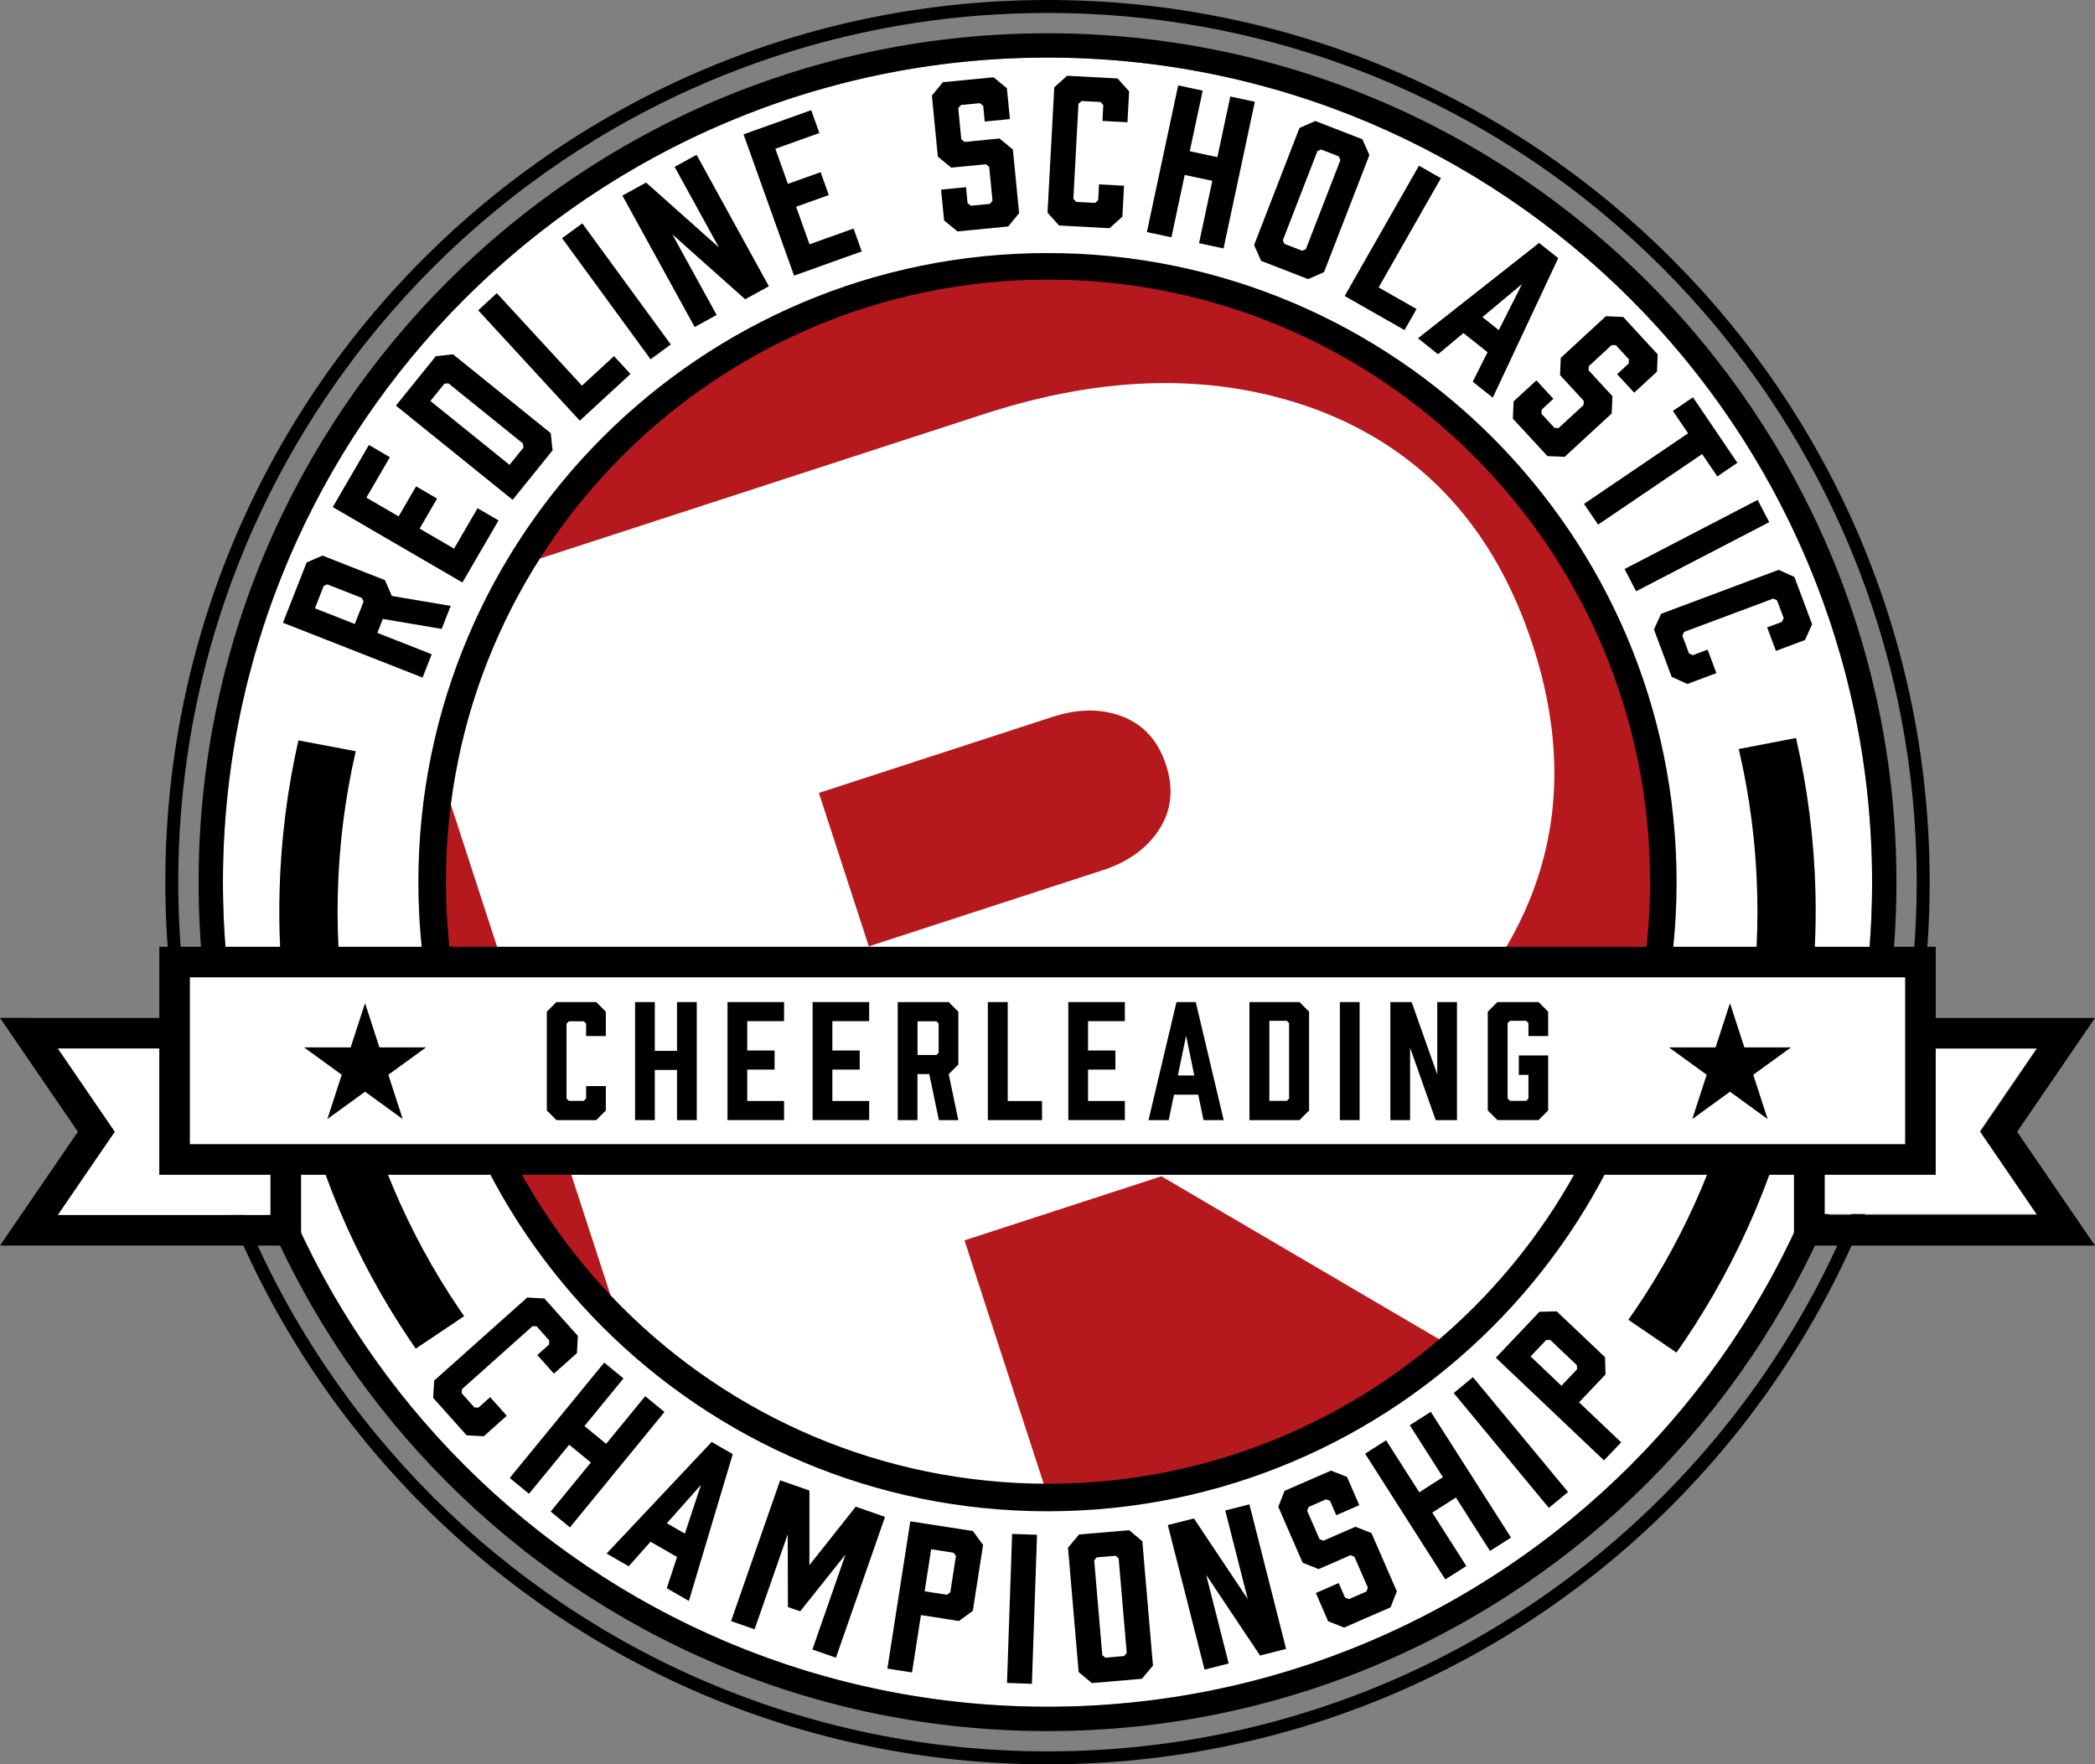 <svg xmlns="http://www.w3.org/2000/svg" xmlns:xlink="http://www.w3.org/1999/xlink" id="Layer_2" data-name="Layer 2" viewBox="0 0 555.29 467.65"><rect x="0" y="0" width="555.29" height="467.65" fill="#808080" stroke="none"/><defs><style>      .cls-1 {        fill: none;      }      .cls-2 {        fill-rule: evenodd;      }      .cls-2, .cls-3 {        fill: #fff;      }      .cls-4 {        fill: #b5191e;      }      .cls-5 {        clip-path: url(#clippath-1);      }      .cls-6 {        clip-path: url(#clippath);      }    </style><clipPath id="clippath"><circle class="cls-1" cx="277.65" cy="233.82" r="161.22"></circle></clipPath><clipPath id="clippath-1"><polygon class="cls-1" points="277.65 233.82 32.27 187.38 45.27 401.01 277.78 245.05 506.77 401.01 518.77 187.38 277.65 233.82"></polygon></clipPath></defs><g id="Layer_1-2" data-name="Layer 1"><g><g><circle class="cls-3" cx="277.65" cy="233.82" r="218.56"></circle><g><path d="M112,179.59l-37-14.53,6.27-15.97,4.2-1.83,16.56,6.5,1.83,4.2,15.6,2.64-2.39,6.09-15.6-2.64-1.45,3.7,14.41,5.66-2.43,6.18ZM96.36,159.45l-.46-.97-9.15-3.59-.95.41-2.33,5.94,10.57,4.15,2.33-5.94Z"></path><path d="M122.56,154.39l-34.36-19.99,9.58-16.46,5.56,3.24-6.23,10.72,8.55,4.97,4.63-7.96,5.56,3.24-4.63,7.96,9.13,5.31,6.23-10.72,5.56,3.24-9.58,16.46Z"></path><path d="M115.52,94.41l4.56-.49,25.89,20.89.49,4.56-10.58,13.11-30.94-24.97,10.58-13.11ZM138.75,118.6l-.15-1.06-19.74-15.93-1.07.08-3.71,4.6,20.97,16.92,3.71-4.6Z"></path><path d="M167.11,99.13l-13.43,12.37-26.93-29.25,4.93-4.54,22.57,24.51,8.5-7.83,4.36,4.73Z"></path><path d="M172.44,95.23l-23.46-32.1,5.36-3.92,23.46,32.1-5.36,3.92Z"></path><path d="M184.13,86.68l-19.16-34.84,6.28-3.45,19.31,17.2-11.75-21.36,5.82-3.2,19.16,34.84-6.28,3.45-19.31-17.2,11.75,21.36-5.82,3.2Z"></path><path d="M210.46,73.04l-13.38-37.43,17.93-6.41,2.17,6.06-11.67,4.17,3.33,9.31,8.67-3.1,2.17,6.06-8.67,3.1,3.56,9.95,11.67-4.17,2.17,6.06-17.93,6.41Z"></path><path d="M261.01,32.21l-.41-4.17-.86-.7-5.05.49-.7.86.81,8.23.86.7,9.27-.91,3.54,2.91,1.65,16.87-2.91,3.54-13.43,1.31-3.54-2.91-.8-8.17,6.61-.65.41,4.22.86.7,5.05-.49.7-.86-.88-8.95-.86-.7-9.21.9-3.54-2.91-1.58-16.19,2.91-3.54,13.43-1.31,3.54,2.91.8,8.17-6.66.65Z"></path><path d="M277.65,56.36l1.79-33.22,3.41-3.06,13.37.72,3.06,3.41-.44,8.2-6.63-.36.22-4.18-.74-.83-5.01-.27-.83.74-1.35,25.18.74.83,5.01.27.83-.74.22-4.18,6.63.36-.44,8.2-3.41,3.06-13.37-.72-3.06-3.41Z"></path><path d="M318.78,24.03l-3.43,16.06,7.32,1.56,3.43-16.07,6.5,1.39-8.29,38.88-6.5-1.39,3.52-16.53-7.32-1.56-3.52,16.53-6.5-1.39,8.29-38.88,6.5,1.39Z"></path><path d="M362.96,41.11l-12.02,31.02-4.2,1.85-12.48-4.84-1.85-4.2,12.02-31.02,4.2-1.85,12.48,4.84,1.85,4.2ZM354.82,41.43l-4.68-1.81-.95.42-9.17,23.65.42.95,4.68,1.81,1-.4,9.17-23.65-.47-.97Z"></path><path d="M372.27,87.49l-15.86-9.04,19.69-34.54,5.82,3.32-16.5,28.95,10.04,5.73-3.19,5.59Z"></path><path d="M394.28,93.35l-6.39-5.07-6.73,5.61-5.32-4.23,32.1-25.27,5.08,4.03-17.35,36.98-5.32-4.23,3.94-7.82ZM397.26,87.5l6.16-12.21-10.5,8.76,4.34,3.45Z"></path><path d="M428.62,99.18l3.08-2.84.04-1.11-3.44-3.73-1.11-.04-6.08,5.6-.04,1.11,6.31,6.84-.19,4.58-12.46,11.49-4.58-.19-9.15-9.92.19-4.58,6.04-5.57,4.5,4.88-3.11,2.87-.04,1.11,3.44,3.73,1.11.04,6.61-6.1.04-1.11-6.28-6.81.19-4.58,11.96-11.03,4.58.19,9.15,9.92-.19,4.58-6.04,5.57-4.54-4.92Z"></path><path d="M455.18,126.28l-4.02-5.93-27.58,18.7-3.73-5.5,27.58-18.7-4.02-5.93,5.32-3.61,11.77,17.36-5.32,3.61Z"></path><path d="M430.6,150.82l35.28-18.32,3.06,5.9-35.28,18.32-3.06-5.9Z"></path><path d="M440.29,162.69l31.16-11.66,4.17,1.9,4.69,12.54-1.9,4.17-7.69,2.88-2.33-6.22,3.92-1.47.46-1.01-1.76-4.7-1.01-.46-23.62,8.83-.46,1.01,1.76,4.7,1.01.46,3.92-1.47,2.33,6.22-7.69,2.88-4.17-1.9-4.69-12.54,1.9-4.17Z"></path></g><g><path d="M115.07,365.94l24.68-22.03,4.55.26,8.87,9.93-.26,4.55-6.09,5.44-4.4-4.93,3.1-2.77.06-1.1-3.33-3.73-1.1-.06-18.7,16.7-.06,1.1,3.33,3.73,1.1.06,3.1-2.77,4.4,4.93-6.09,5.44-4.55-.26-8.87-9.93.26-4.55Z"></path><path d="M165.26,365.35l-10.35,12.63,5.75,4.71,10.35-12.63,5.11,4.19-25.05,30.58-5.11-4.19,10.65-13-5.75-4.71-10.65,13-5.11-4.19,25.05-30.58,5.11,4.19Z"></path><path d="M179.46,412.69l-7.03-4.05-5.79,6.51-5.86-3.38,27.85-29.57,5.59,3.22-11.63,38.92-5.86-3.38,2.73-8.27ZM181.53,406.49l4.26-12.91-9.04,10.16,4.78,2.75Z"></path><path d="M212.08,427.08l-3.24-1.13-.05-19.29-8.78,25.19-6.24-2.17,13.01-37.32,7.76,2.71v19.77s12.28-15.49,12.28-15.49l7.76,2.71-13.01,37.32-6.24-2.17,8.78-25.19-12.03,15.08Z"></path><path d="M235.2,442.29l6.08-39.06,16.6,2.58,2.69,3.68-2.72,17.47-3.68,2.69-10.07-1.57-2.37,15.21-6.53-1.02ZM250.99,422.7l.89-.65,1.5-9.66-.66-.84-5.91-.92-1.73,11.15,5.91.92Z"></path><path d="M266.91,446.07l1.36-39.5,6.6.23-1.36,39.5-6.6-.23Z"></path><path d="M302.78,408.52l2.82,32.96-2.94,3.49-13.27,1.14-3.49-2.94-2.82-32.96,2.94-3.49,13.27-1.14,3.49,2.94ZM295.65,412.36l-4.97.43-.66.79,2.15,25.13.79.66,4.97-.43.72-.79-2.15-25.13-.84-.66Z"></path><path d="M319.27,442.54l-9.73-38.32,6.91-1.75,14.28,21.38-5.97-23.49,6.4-1.63,9.73,38.32-6.91,1.75-14.28-21.38,5.97,23.49-6.4,1.63Z"></path><path d="M354.19,401.62l-1.66-3.82-1.03-.4-4.63,2.01-.4,1.03,3.28,7.53,1.03.4,8.49-3.7,4.24,1.67,6.73,15.45-1.67,4.24-12.3,5.36-4.24-1.67-3.26-7.49,6.06-2.64,1.68,3.86,1.03.4,4.62-2.01.4-1.03-3.57-8.2-1.03-.4-8.44,3.68-4.24-1.67-6.46-14.83,1.67-4.24,12.3-5.36,4.24,1.67,3.26,7.49-6.1,2.66Z"></path><path d="M367.4,381.76l8.78,13.77,6.27-4-8.78-13.77,5.57-3.55,21.26,33.33-5.57,3.55-9.03-14.17-6.27,4,9.03,14.16-5.57,3.55-21.26-33.33,5.57-3.55Z"></path><path d="M410.53,399.67l-25.21-30.44,5.09-4.21,25.21,30.44-5.09,4.21Z"></path><path d="M425.15,387.08l-28.67-27.21,11.56-12.18,4.56-.12,12.83,12.17.12,4.56-7.02,7.39,11.17,10.6-4.55,4.79ZM418,362.96l-.03-1.1-7.09-6.73-1.07.06-4.12,4.34,8.18,7.77,4.12-4.34Z"></path></g><path d="M511.47,233.82c0,129.14-104.69,233.82-233.82,233.82S43.82,362.96,43.82,233.82,148.51,0,277.65,0s233.82,104.69,233.82,233.82ZM277.65,3.43C150.4,3.43,47.25,106.58,47.25,233.82s103.15,230.39,230.39,230.39,230.39-103.15,230.39-230.39S404.89,3.43,277.65,3.43Z"></path><g class="cls-6"><path class="cls-4" d="M307.3,219.77c3.23-5.05,3.81-10.73,1.75-17.06-2.06-6.32-5.87-10.58-11.46-12.76-5.58-2.17-11.76-2.16-18.53.04l-62.01,20.18,13.23,40.66,62.01-20.18c6.77-2.2,11.78-5.83,15.01-10.88ZM255.64,328.76l26.78,82.29,110.38-49.43-84.97-49.84-52.18,16.98ZM114.7,345.03c0,9.16,7.43,16.59,16.59,16.59h36.49l-53.08-163.11v146.53ZM430.12,69.96H131.29c-9.16,0-16.59,7.43-16.59,16.59v70.74l146.1-47.54c32.53-10.59,62.02-10.94,88.47-1.06,27.94,10.64,46.95,31.44,57.02,62.38,9.85,30.27,6.95,57.82-8.7,82.65l49.11,27.76V86.55c0-9.16-7.43-16.59-16.59-16.59Z"></path></g><path d="M502.66,233.82c0,124.27-100.74,225.01-225.01,225.01S52.64,358.09,52.64,233.82,153.38,8.82,277.65,8.82s225.01,100.74,225.01,225.01ZM277.65,15.26c-120.71,0-218.56,97.85-218.56,218.56s97.85,218.56,218.56,218.56,218.56-97.85,218.56-218.56S398.35,15.26,277.65,15.26Z"></path><path d="M444.39,233.82c0,92.09-74.66,166.75-166.75,166.75s-166.75-74.66-166.75-166.75,74.66-166.75,166.75-166.75,166.75,74.66,166.75,166.75ZM277.78,74.11c-88.14,0-159.58,71.45-159.58,159.58s71.45,159.58,159.58,159.58,159.58-71.45,159.58-159.58-71.45-159.58-159.58-159.58Z"></path><g class="cls-5"><path d="M481.25,241.6c0,112.45-91.16,203.61-203.61,203.61s-203.61-91.16-203.61-203.61S165.2,38,277.65,38s203.61,91.16,203.61,203.61ZM277.65,53.44c-103.92,0-188.17,84.25-188.17,188.17s84.25,188.17,188.17,188.17,188.17-84.25,188.17-188.17S381.57,53.44,277.65,53.44Z"></path></g></g><g><g><polygon class="cls-3" points="539.93 277.68 483.61 277.68 483.61 321.79 539.93 321.79 538.31 319.41 526.4 302.02 524.84 299.73 526.4 297.45 538.31 280.06 539.93 277.68 539.93 277.68"></polygon><path d="M71.68,277.92H15.36l1.63,2.38,11.9,17.4,1.56,2.28-1.56,2.28-11.9,17.4-1.63,2.38h56.32v-44.11h0ZM7.68,269.81h72.12v60.33H0l4.34-6.34,5.96-8.71,10.34-15.12-10.34-15.12-5.96-8.71-4.34-6.34h7.68ZM479.55,269.81h75.74l-4.34,6.34-5.96,8.71-10.34,15.12,10.34,15.12,5.96,8.71,4.34,6.34h-79.79v-60.33h4.06ZM539.93,277.92h-56.32v44.11h56.32l-1.62-2.38-11.9-17.4-1.56-2.28,1.56-2.28,11.9-17.4,1.62-2.38h0Z"></path><polygon class="cls-3" points="15.36 322.03 71.68 322.03 71.68 277.92 15.36 277.92 16.98 280.29 28.89 297.69 30.45 299.97 28.89 302.25 16.98 319.65 15.36 322.03 15.36 322.03"></polygon><polygon class="cls-2" points="46.27 255 509.02 255 509.02 307.32 46.27 307.32 46.27 255 46.27 255"></polygon><path d="M46.27,250.94h466.8v60.44H42.22v-4.06s0-52.33,0-52.33v-4.06s4.06,0,4.06,0h0ZM504.96,259.05H50.33v44.21h454.64v-44.21h0Z"></path></g><g><g><path d="M144.94,294.34v-26.19l2.55-2.55h10.54l2.55,2.55v6.46h-5.23v-3.29l-.62-.62h-3.95l-.62.62v19.85l.62.62h3.95l.62-.62v-3.29h5.23v6.46l-2.55,2.55h-10.54l-2.55-2.55Z"></path><path d="M173.56,265.6v12.93h5.89v-12.93h5.23v31.29h-5.23v-13.3h-5.89v13.3h-5.23v-31.29h5.23Z"></path><path d="M192.83,296.89v-31.29h14.99v5.06h-9.76v7.78h7.25v5.06h-7.25v8.32h9.76v5.06h-14.99Z"></path><path d="M215.39,296.89v-31.29h14.99v5.06h-9.76v7.78h7.25v5.06h-7.25v8.32h9.76v5.06h-14.99Z"></path><path d="M237.95,296.89v-31.29h13.51l2.55,2.55v14l-2.55,2.55,2.55,12.19h-5.15l-2.55-12.19h-3.13v12.19h-5.23ZM248.21,279.64l.58-.62v-7.74l-.58-.58h-5.02v8.93h5.02Z"></path><path d="M276.2,296.89h-14.37v-31.29h5.27v26.23h9.1v5.06Z"></path><path d="M283.16,296.89v-31.29h14.99v5.06h-9.76v7.78h7.25v5.06h-7.25v8.32h9.76v5.06h-14.99Z"></path><path d="M317.59,290.14h-6.42l-1.4,6.75h-5.35l7.41-31.29h5.11l7.41,31.29h-5.35l-1.4-6.75ZM316.56,285.07l-2.18-10.54-2.18,10.54h4.36Z"></path><path d="M344.43,265.6l2.55,2.55v26.19l-2.55,2.55h-13.26v-31.29h13.26ZM341.1,291.78l.58-.62v-19.97l-.58-.62h-4.65v21.21h4.65Z"></path><path d="M355.14,296.89v-31.29h5.23v31.29h-5.23Z"></path><path d="M368.52,296.89v-31.29h5.64l6.79,19.19v-19.19h5.23v31.29h-5.64l-6.79-19.19v19.19h-5.23Z"></path><path d="M394.34,294.34v-26.19l2.55-2.55h10.91l2.55,2.55v6.46h-5.23v-3.42l-.58-.62h-4.32l-.62.62v19.97l.62.62h4.32l.58-.62v-6.26h-2.55v-5.15h7.78v14.58l-2.55,2.55h-10.91l-2.55-2.55Z"></path></g><g><polygon points="458.54 265.88 462.35 277.62 474.7 277.62 464.71 284.87 468.52 296.61 458.54 289.36 448.55 296.61 452.36 284.87 442.38 277.62 454.72 277.62 458.54 265.88"></polygon><polygon points="96.76 265.88 100.57 277.62 112.91 277.62 102.93 284.87 106.74 296.61 96.76 289.36 86.77 296.61 90.58 284.87 80.6 277.62 92.94 277.62 96.76 265.88"></polygon></g></g></g></g></g></svg>